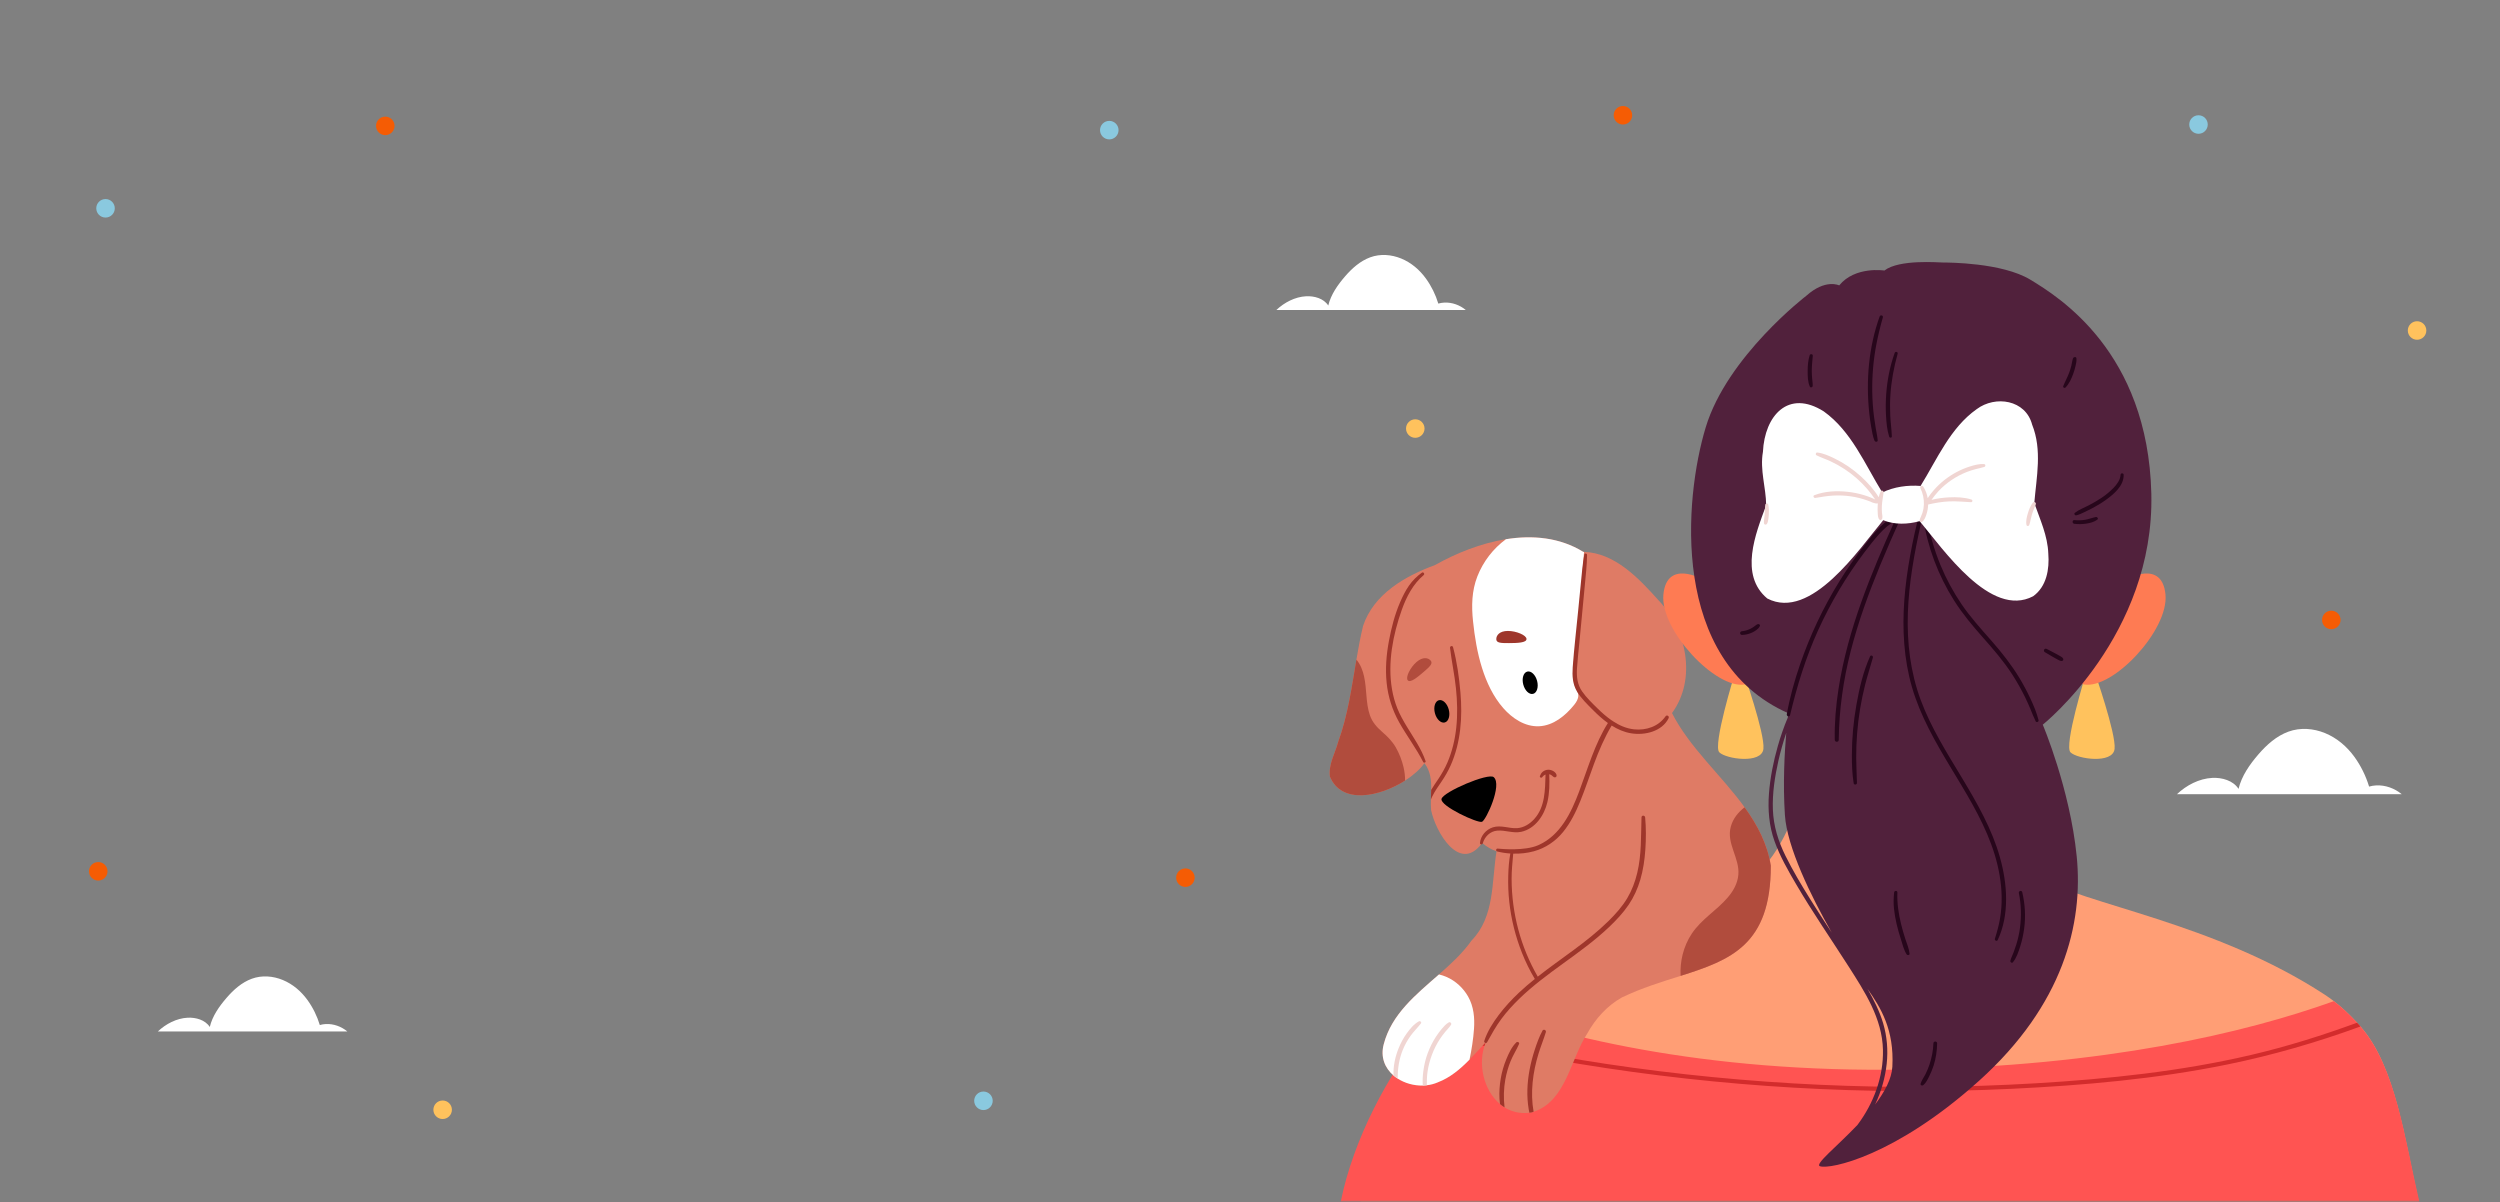 <?xml version="1.0" encoding="UTF-8"?> <svg xmlns="http://www.w3.org/2000/svg" width="1387" height="667" viewBox="0 0 1387 667" fill="none"><rect x="0" y="0" width="1387" height="667" fill="#808080" stroke="none"/><g clip-path="url(#clip0_976_3)"><mask id="mask0_976_3" style="mask-type:luminance" maskUnits="userSpaceOnUse" x="0" y="0" width="1387" height="667"><path d="M0 0H1386.67V666.667H0V0Z" fill="white"></path></mask><g mask="url(#mask0_976_3)"><path d="M1341.91 666.667C1334.06 632.125 1329.03 591.639 1309.58 569.487C1308.96 568.775 1308.33 568.081 1307.7 567.393C1303.57 562.889 1299.28 558.874 1294.83 555.446C1293.23 554.203 1291.6 553.045 1289.96 551.97C1228.1 511.501 1156.65 502.087 1129.64 486.085C1102.63 470.089 1089.72 391.009 1089.72 391.009L1050.82 391.811L1011.91 391.009C1011.91 391.009 999.006 470.089 971.993 486.085C944.986 502.087 873.538 511.501 811.669 551.97C810.509 552.731 809.367 553.526 808.225 554.362C802.238 558.774 796.526 564.263 791.105 570.581C790.565 571.201 790.027 571.839 789.497 572.475C770.375 595.533 763.659 633.633 754.849 666.667H1341.91Z" fill="#FF9E75"></path><path d="M1342.24 666.667C1334.2 632.202 1329.3 591.951 1309.58 569.487C1308.96 568.775 1308.33 568.081 1307.7 567.393C1303.57 562.889 1299.28 558.874 1294.83 555.446C1245.51 573.097 1168.17 591.475 1057.41 593.381C944.837 595.326 862.03 574.753 808.225 554.362C802.238 558.774 796.526 564.263 791.105 570.581C790.565 571.201 790.027 571.839 789.497 572.475C770.418 595.482 750.797 632.066 743.853 666.667H1342.24Z" fill="#FF5452"></path><path d="M1309.58 569.487C1285.49 578.303 1260.79 585.458 1235.67 590.59C1196.35 598.613 1156.15 602.157 1116.11 604.069C1075.84 605.998 1035.48 605.774 995.24 603.439C955.466 601.129 915.828 596.734 876.518 590.301C847.276 585.515 818.242 579.605 789.497 572.475C790.028 571.839 790.565 571.201 791.105 570.579C824.161 578.478 857.46 585.193 891.098 590.25C930.389 596.154 969.989 600.029 1009.68 601.834C1049.56 603.646 1089.54 603.382 1129.39 601.014C1169.64 598.613 1209.97 594.441 1249.28 585.193C1269.22 580.498 1288.61 574.405 1307.7 567.393C1308.33 568.079 1308.96 568.775 1309.58 569.487Z" fill="#D32C2C"></path><path d="M967.907 447.874C955.117 430.193 937.409 414.845 927.616 395.624C941.491 376.649 935.723 349.276 920.164 333.061C909.361 321 896.016 306.762 878.825 306.197C878.7 306.197 878.563 306.188 878.435 306.188C865.444 298.172 850.369 296.769 835.512 299.146C821.575 301.369 807.828 306.926 796.187 313.476C779.58 319.588 762.136 329.526 756.224 347.272C754.739 353.438 753.592 359.696 752.525 365.964C749.901 381.341 747.788 396.845 742.415 411.62C740.675 417.942 736.921 424.173 737.851 430.904C744.381 446.509 765.46 442.072 779.544 433.064C784.089 430.148 787.905 426.76 790.275 423.416C793.727 427.906 794.137 433.009 794.028 438.229C794 440.005 793.9 441.798 793.855 443.584C793.791 445.562 793.791 447.529 793.973 449.46C796.46 461.52 809.532 484.03 821.712 468.453C821.912 468.208 822.111 467.944 822.303 467.68C822.412 467.77 822.521 467.861 822.631 467.944C824.853 469.801 827.432 471.332 830.273 472.28C827.523 489.24 829.363 508.553 816.391 521.844C811.463 528.821 804.995 534.778 798.336 540.618C785.529 551.858 772.047 562.644 767.703 579.294C765.752 586.573 768.384 592.624 773.131 596.694C773.851 597.296 774.605 597.86 775.408 598.38C779.416 600.976 784.417 602.378 789.373 602.26C790.12 602.241 790.867 602.196 791.604 602.096C793.691 601.858 795.731 601.332 797.661 600.493C804.595 597.85 810.169 593.105 815.297 587.868C818.285 584.834 821.119 581.626 823.989 578.576C824.089 578.466 824.189 578.348 824.299 578.238C824.244 578.366 824.199 578.494 824.153 578.622C819.616 590.173 823.159 604.965 832.196 612.536C832.997 613.22 833.844 613.829 834.728 614.385C838.581 616.781 843.217 617.964 848.492 617.337C848.903 617.282 849.313 617.228 849.731 617.154C850.104 617.045 850.479 616.936 850.843 616.817C868.888 610.86 871.257 587.64 880.631 573.365C885.157 565.168 891.625 558.008 899.823 553.38C910.891 548.077 922.032 544.708 932.408 541.418C960.237 532.582 982.473 524.266 982.445 480.313C980.524 468.098 974.967 457.63 967.907 447.874Z" fill="#DF7B65"></path><path d="M778.679 425.611C777.785 421.805 776.319 418.042 774.379 414.643C772.373 411.155 769.679 408.523 766.672 405.909C763.748 403.339 761.343 400.597 760.04 396.871C758.801 393.347 758.411 389.583 758.092 385.886C757.517 379.018 757.097 371.374 752.525 365.965C749.901 381.341 747.788 396.845 742.415 411.619C740.675 417.942 736.921 424.173 737.851 430.905C744.381 446.509 765.46 442.073 779.543 433.063C779.561 430.558 779.243 428.034 778.679 425.611Z" fill="#B14C3D"></path><path d="M878.435 306.188C865.444 298.172 850.368 296.769 835.512 299.147C828.424 304.329 822.84 311.58 819.625 319.816C816.509 327.841 816.336 336.231 817.239 344.703C818.157 353.437 819.588 362.201 822.229 370.592C824.743 378.58 828.424 386.469 833.98 392.819C838.945 398.493 846.023 403.284 853.856 402.929C861.873 402.565 868.532 397.017 873.36 391.041C874.499 389.629 875.647 387.817 875.647 385.94C875.656 383.873 874.153 381.941 873.579 379.992C872.312 375.656 872.685 371.037 873.215 366.609C874.389 356.681 875.528 346.761 876.412 336.795C877.313 326.657 878.079 316.509 878.817 306.352C878.817 306.297 878.825 306.252 878.825 306.197C878.699 306.197 878.563 306.188 878.435 306.188Z" fill="white"></path><path d="M967.907 447.874C964.364 450.625 961.503 454.061 960.247 458.625C957.659 467.989 965.283 476.086 964.436 485.342C963.544 495.125 954.944 501.802 948.112 507.778C944.632 510.83 941.254 514.036 938.666 517.9C936.279 521.442 934.558 525.441 933.519 529.585C932.563 533.449 932.19 537.438 932.408 541.418C960.238 532.582 982.474 524.266 982.446 480.313C980.524 468.098 974.967 457.63 967.907 447.874Z" fill="#B14C3D"></path><path d="M814.505 552.878C811.8 548.124 807.609 544.242 802.589 542.038C801.224 541.437 799.793 540.962 798.336 540.618C785.529 551.858 772.046 562.644 767.701 579.294C765.752 586.573 768.384 592.624 773.13 596.694C773.85 597.296 774.605 597.86 775.408 598.38C779.416 600.976 784.417 602.378 789.372 602.26C790.12 602.241 790.866 602.196 791.604 602.096C793.69 601.858 795.73 601.332 797.661 600.493C804.593 597.85 810.169 593.105 815.297 587.868C816.473 582.274 817.366 576.581 817.774 570.897C818.221 564.676 817.629 558.39 814.505 552.878Z" fill="white"></path><path d="M924.021 397.441C920.07 403.081 913.305 405.33 906.614 404.641C902.293 404.194 898.341 402.433 894.744 400.053C894.58 399.854 894.352 399.703 894.102 399.623C891.281 397.678 888.685 395.37 886.312 393.037C883.326 390.102 880.141 387.039 877.748 383.59C875.053 379.706 874.62 375.354 874.916 370.746C875.226 365.885 875.805 361.03 876.269 356.182C876.741 351.221 877.216 346.258 877.688 341.298C878.212 335.81 878.73 330.322 879.245 324.833C879.77 319.21 880.437 313.562 880.506 307.91C880.517 307.049 879.124 306.755 878.958 307.666C878.03 312.795 877.604 318.009 877.092 323.191C876.572 328.453 876.054 333.715 875.545 338.977C874.534 349.398 873.29 359.825 872.536 370.266C872.197 374.943 872.493 379.679 874.996 383.777C877.308 387.558 880.66 390.789 883.769 393.914C886.306 396.466 889.061 398.987 892.057 401.135C884.73 412.802 880.928 426.315 876.114 439.117C871.682 450.906 865.69 463.547 853.344 468.945C846.013 472.149 833.368 471.05 830.87 470.799C829.954 470.707 829.738 472.158 830.621 472.382C833.002 472.986 835.456 473.369 837.928 473.535C837.164 477.543 836.901 481.681 836.777 485.737C836.626 490.642 836.82 495.535 837.354 500.415C838.416 510.089 840.801 519.59 844.382 528.637C846.37 533.655 848.76 538.493 851.513 543.133C848.501 545.551 845.558 548.058 842.734 550.71C838.66 554.538 834.86 558.659 831.492 563.125C828.197 567.493 825.136 572.315 823.458 577.555C823.161 578.482 824.55 579.109 825.03 578.243C827.493 573.797 829.929 569.394 832.961 565.299C835.933 561.285 839.316 557.587 842.896 554.114C850.404 546.83 858.829 540.623 867.281 534.495C876.029 528.153 884.841 521.814 892.689 514.358C896.682 510.565 900.504 506.497 903.604 501.929C906.464 497.717 908.57 493.022 910.02 488.149C911.648 482.678 912.457 476.979 912.84 471.295C913.237 465.386 913.27 459.431 912.736 453.531C912.621 452.265 910.754 452.135 910.709 453.475C910.358 463.831 910.778 474.149 908.334 484.313C907.154 489.23 905.373 493.995 902.776 498.346C899.948 503.083 896.225 507.215 892.304 511.071C880.424 522.754 866.197 531.571 853.149 541.839C843.666 525.403 838.701 506.717 838.642 487.739C838.628 482.993 839.117 478.311 839.532 473.601C843.4 473.711 847.288 473.297 851.001 472.282C857.438 470.523 862.992 466.746 867.198 461.591C871.361 456.493 874.265 450.55 876.732 444.483C879.494 437.691 881.793 430.725 884.332 423.849C887.052 416.479 890.133 409.29 894.144 402.533C897.478 404.635 901.092 406.222 905.02 406.854C912.538 408.061 922.084 405.85 925.737 398.469C926.306 397.318 924.766 396.379 924.021 397.441Z" fill="#9E362B"></path><path d="M790.918 422.251C788.531 415.295 784.195 409.224 780.426 402.976C778.501 399.783 776.669 396.527 775.262 393.067C773.862 389.629 772.895 386.012 772.273 382.356C769.779 367.723 772.802 352.136 777.726 338.305C780.281 331.131 783.959 324.008 789.89 319.027C790.605 318.427 789.674 317.131 788.902 317.688C786.053 319.739 783.679 322.049 781.675 324.941C779.691 327.804 778.169 330.915 776.785 334.1C773.822 340.921 771.919 348.364 770.562 355.66C769.142 363.299 768.511 371.107 769.31 378.855C770.102 386.552 772.422 393.847 776.182 400.607C780.389 408.164 785.671 415.031 789.582 422.765C789.942 423.476 791.186 423.033 790.918 422.251Z" fill="#9E362B"></path><path d="M804.804 424.683C803.429 427.77 801.742 430.676 799.857 433.474C797.972 436.262 795.986 438.992 794.52 442.036C794.274 442.546 794.046 443.066 793.854 443.584C793.9 441.799 794 440.004 794.028 438.228C795.293 436.079 796.742 434.039 798.126 431.971C800.002 429.138 801.68 426.167 803.028 423.043C805.688 416.876 807.245 410.254 807.946 403.586C808.712 396.352 808.512 389.047 807.756 381.832C806.981 374.326 805.36 366.956 804.476 359.47C804.348 358.394 805.861 357.975 806.153 359.078C808.338 367.22 809.522 375.774 810.252 384.183C811.444 397.866 810.461 412.002 804.804 424.683Z" fill="#9E362B"></path><path d="M861.702 427.76C860.81 427.264 859.778 426.978 858.753 427.056C857.725 427.13 856.687 427.505 855.895 428.178C855.125 428.833 854.682 429.612 854.341 430.546C854.053 431.34 855.253 431.83 855.674 431.128C855.839 430.854 856.073 430.638 856.309 430.429C856.367 430.377 856.313 430.422 856.409 430.346C856.475 430.296 856.686 430.141 856.69 430.138C856.659 430.161 857.026 429.893 856.883 429.981C857.043 429.882 857.278 429.796 857.471 429.718C857.179 438.218 857.281 447.628 851.251 454.336C848.803 457.06 845.482 459.2 841.749 459.454C837.225 459.761 832.705 457.569 828.226 459.01C824.429 460.232 821.453 463.677 821.087 467.688C821.006 468.585 822.394 468.781 822.629 467.929C823.654 464.23 826.671 461.192 830.61 460.84C835.106 460.436 839.415 462.466 843.935 461.497C851.759 459.816 856.779 452.345 858.501 444.99C859.686 439.917 859.742 434.716 859.514 429.541C859.547 429.548 859.581 429.554 859.614 429.564C859.779 429.606 859.941 429.662 860.101 429.721C860.125 429.73 860.126 429.729 860.129 429.729C860.141 429.734 860.146 429.737 860.174 429.753C860.258 429.798 860.342 429.841 860.425 429.888C860.573 429.973 860.717 430.065 860.854 430.168C860.85 430.165 860.946 430.238 860.994 430.277C861.038 430.314 861.119 430.384 861.133 430.396C861.321 430.568 861.509 430.728 861.717 430.88C861.766 430.917 861.839 430.973 861.746 430.902C861.898 431.018 861.985 431.094 862.145 431.173C862.77 431.48 863.595 431.144 863.605 430.372C863.618 429.206 862.65 428.288 861.702 427.76Z" fill="#9E362B"></path><path d="M805.031 568.564C804.147 569.95 802.946 571.096 801.897 572.364C800.823 573.656 799.821 574.995 798.901 576.399C797.089 579.159 795.585 582.1 794.438 585.19C793.289 588.287 792.425 591.483 791.978 594.755C791.641 597.204 791.595 599.636 791.605 602.095C790.866 602.196 790.119 602.242 789.373 602.259C789.154 599.628 789.318 596.931 789.655 594.335C790.102 590.927 790.885 587.548 792.087 584.315C793.281 581.091 794.83 577.983 796.715 575.095C797.689 573.602 798.746 572.163 799.893 570.806C801.023 569.476 802.217 568.108 803.747 567.235C804.566 566.76 805.542 567.763 805.031 568.564Z" fill="#F0D5D2"></path><path d="M788.343 567.791C786.503 570.168 784.316 572.255 782.568 574.704C780.828 577.136 779.352 579.768 778.242 582.539C776.183 587.64 775.426 592.942 775.408 598.379C774.606 597.86 773.851 597.296 773.131 596.695C772.912 591.584 774.015 586.374 775.91 581.672C777.075 578.759 778.56 575.971 780.391 573.402C782.231 570.832 784.399 568.172 787.223 566.624C787.898 566.251 788.88 567.107 788.343 567.791Z" fill="#F0D5D2"></path><path d="M842.78 579.196C841.368 582.484 839.382 585.481 838.042 588.815C836.75 592.04 835.793 595.409 835.165 598.835C834.253 603.864 834.108 609.211 834.728 614.385C833.844 613.829 832.997 613.22 832.196 612.536C832.058 611.56 831.968 610.577 831.913 609.575C831.712 605.859 831.976 602.132 832.596 598.471C833.206 594.791 834.253 591.183 835.676 587.731C837.041 584.424 838.662 580.817 841.277 578.293C841.878 577.711 843.153 578.331 842.78 579.196Z" fill="#9E362B"></path><path d="M857.647 572.618C856.416 576.627 854.814 580.507 853.584 584.515C850.404 594.865 848.93 606.105 850.842 616.817C850.478 616.935 850.104 617.045 849.731 617.154C849.312 617.227 848.902 617.282 848.492 617.337C848.364 616.735 848.246 616.125 848.136 615.505C846.898 608.209 847.252 600.73 848.611 593.487C849.32 589.717 850.295 586.001 851.49 582.347C852.664 578.741 853.966 575.142 855.771 571.799C856.335 570.751 857.994 571.517 857.647 572.618Z" fill="#9E362B"></path><path d="M822.224 455.928C819.944 456.905 798.777 447.136 799.753 443.229C800.732 439.321 825.807 428.574 828.736 431.18C833.568 435.474 824.503 454.952 822.224 455.928Z" fill="black"></path><path d="M803.767 393.639C804.669 397.049 803.681 400.267 801.561 400.827C799.441 401.387 796.991 399.076 796.091 395.667C795.19 392.256 796.179 389.037 798.298 388.477C800.418 387.917 802.867 390.228 803.767 393.639Z" fill="black"></path><path d="M852.785 377.76C853.687 381.17 852.697 384.388 850.579 384.948C848.459 385.508 846.009 383.196 845.108 379.788C844.208 376.377 845.197 373.158 847.316 372.598C849.436 372.038 851.884 374.349 852.785 377.76Z" fill="black"></path><path d="M789.86 372.777C786.353 375.801 782.409 379.035 781.03 377.437C779.652 375.837 782.396 370.295 785.902 367.271C789.41 364.249 792.353 364.889 793.732 366.489C795.11 368.089 793.368 369.753 789.86 372.777Z" fill="#B14C3D"></path><path d="M837.185 356.795C841.816 356.775 846.915 356.631 846.907 354.519C846.897 352.407 841.191 350.026 836.56 350.044C831.929 350.063 830.129 352.478 830.139 354.59C830.148 356.702 832.555 356.815 837.185 356.795Z" fill="#9E362B"></path><path d="M962.345 374.087C962.345 374.087 950.109 413.616 953.873 417.383C957.639 421.147 977.404 423.969 978.345 415.5C979.287 407.028 967.051 372.204 967.051 372.204L962.345 374.087Z" fill="#FFC25D"></path><path d="M1157.17 374.087C1157.17 374.087 1144.94 413.616 1148.7 417.383C1152.46 421.147 1172.23 423.969 1173.17 415.5C1174.11 407.028 1161.88 372.204 1161.88 372.204L1157.17 374.087Z" fill="#FFC25D"></path><path d="M1179.76 321.38C1179.76 321.38 1199.52 310.086 1201.41 329.851C1203.29 349.615 1172.23 382.558 1156.23 379.734C1140.23 376.911 1179.76 321.38 1179.76 321.38Z" fill="#FE7B53"></path><path d="M944.496 321.38C944.496 321.38 924.731 310.086 922.848 329.851C920.966 349.615 952.024 382.558 968.024 379.734C984.026 376.911 944.496 321.38 944.496 321.38Z" fill="#FE7B53"></path><path d="M1049.88 591.815C1049.52 598.553 1045.59 605.815 1040.3 612.788C1043.69 605.636 1045.92 597.915 1046.74 590.183C1047.55 582.636 1046.93 574.927 1044.75 567.653C1042.74 560.916 1039.57 554.636 1036.06 548.58C1043.43 558.984 1050.97 571.269 1049.88 591.815ZM990.631 474.909C986.591 466.771 983.925 458.319 983.593 449.164C983.262 440.064 984.665 430.937 986.651 422.087C987.827 416.848 989.303 411.688 991.01 406.607C990.085 417.344 989.11 434.64 990.267 452.188C991.441 469.995 1004.57 496.927 1016.26 517.453C1012.13 511.168 1008.02 504.869 1004.06 498.476C999.295 490.805 994.653 483.009 990.631 474.909ZM1133.33 402.049C1133.33 402.049 1195.45 352.545 1193.56 273.847C1191.68 195.148 1142.11 164.684 1126.43 155.165C1110.74 145.645 1080.62 145.645 1078.11 145.645C1075.6 145.645 1053.64 143.741 1045.48 150.088C1045.48 150.088 1029.17 147.548 1020.39 158.339C1020.39 158.339 1012.86 154.531 1002.19 164.049C1002.19 164.049 958.266 197.687 946.345 237.037C934.422 276.385 926.266 366.509 992.149 395.703C992.149 395.703 992.031 396.58 991.85 398.155C989.681 403.284 987.857 408.569 986.335 413.919C983.89 422.507 982.093 431.379 981.418 440.297C980.742 449.228 981.471 458.216 984.497 466.676C987.502 475.076 992.009 482.912 996.493 490.576C1005.6 506.144 1015.87 520.969 1025.58 536.156C1034.61 550.288 1044.27 565.04 1044.66 582.437C1045 597.464 1039.44 612.275 1030.49 624.148C1018.76 636.436 1006.6 645.98 1009.72 647.029C1015.36 648.935 1051.76 641.317 1098.19 599.431C1144.62 557.543 1155.92 512.481 1152.15 475.036C1148.39 437.591 1133.33 402.049 1133.33 402.049Z" fill="#51213C"></path><path d="M975.145 346.287C974.404 346.584 973.729 347.219 973.117 347.651C972.437 348.131 971.728 348.562 970.974 348.922C969.61 349.574 968.017 350.047 966.472 350.196C965.916 350.248 965.425 350.595 965.408 351.203C965.394 351.739 965.854 352.279 966.414 352.264C968.378 352.212 970.229 351.791 972.013 350.97C972.886 350.567 973.716 350.078 974.484 349.502C975.269 348.916 976.042 348.22 976.385 347.282C976.669 346.502 975.769 346.036 975.145 346.287Z" fill="#27061B"></path><path d="M1109.55 475.587C1105.12 459.903 1096.94 445.619 1088.6 431.74C1080.19 417.743 1071.34 403.791 1065.63 388.412C1059.87 372.927 1057.92 356.419 1058.49 339.968C1059.07 323.276 1062.06 306.799 1065.73 290.541C1066.19 288.535 1066.57 286.513 1066.99 284.501C1067.22 283.349 1065.54 282.82 1065.21 283.983C1062.96 291.988 1061.22 300.131 1059.74 308.312C1058.27 316.449 1057.12 324.649 1056.52 332.897C1055.32 349.121 1056.23 365.651 1060.79 381.332C1065.36 397.043 1073.54 411.329 1081.92 425.264C1090.3 439.192 1099.08 453.101 1104.73 468.427C1110.2 483.283 1112.59 499.755 1108.38 515.247C1107.87 517.124 1107.36 519.001 1106.75 520.849C1106.46 521.764 1107.9 522.444 1108.33 521.539C1114.97 507.403 1113.7 490.247 1109.55 475.587Z" fill="#27061B"></path><path d="M1130.99 399.536C1130.4 397.485 1129.85 395.493 1129.05 393.506C1128.25 391.522 1127.4 389.561 1126.49 387.621C1124.69 383.744 1122.67 379.964 1120.47 376.298C1115.95 368.796 1110.55 361.969 1104.77 355.402C1099.01 348.844 1093.13 342.389 1088.22 335.141C1083.61 328.341 1079.7 321.07 1076.57 313.48C1073.01 304.86 1070.43 295.758 1068.89 286.56C1068.68 285.265 1066.74 285.752 1066.92 287.026C1069.33 303.397 1075.26 319.18 1084.12 333.16C1088.75 340.485 1094.28 347.094 1100.02 353.572C1105.89 360.2 1111.66 366.857 1116.47 374.317C1119.05 378.325 1121.39 382.482 1123.49 386.765C1124.56 388.961 1125.57 391.19 1126.51 393.448C1126.97 394.574 1127.43 395.708 1127.89 396.841C1128.34 397.969 1128.92 399.028 1129.38 400.154C1129.75 401.064 1131.25 400.469 1130.99 399.536Z" fill="#27061B"></path><path d="M1152.01 198.82C1151.9 197.746 1150.43 197.972 1150.12 198.772C1149.65 200.012 1149.54 201.437 1149.22 202.728C1148.88 204.09 1148.47 205.433 1147.98 206.748C1147.03 209.318 1145.68 211.709 1144.67 214.253C1144.39 214.97 1145.43 215.534 1145.93 215.012C1147.99 212.893 1149.23 210.146 1150.22 207.401C1150.71 206.04 1151.13 204.649 1151.46 203.24C1151.79 201.822 1152.17 200.278 1152.01 198.82Z" fill="#27061B"></path><path d="M1176.49 263.413C1176.33 266.245 1174.51 268.69 1172.6 270.661C1170.63 272.701 1168.43 274.514 1166.07 276.106C1163.72 277.703 1161.23 279.113 1158.7 280.425C1156.22 281.717 1153.33 282.775 1151.13 284.522C1150.45 285.055 1151.16 286.067 1151.89 285.915C1153.43 285.597 1154.94 284.815 1156.36 284.17C1157.75 283.543 1159.1 282.855 1160.45 282.15C1163.18 280.719 1165.83 279.157 1168.33 277.347C1172.8 274.102 1178.32 269.529 1178.21 263.459C1178.19 262.353 1176.55 262.303 1176.49 263.413Z" fill="#27061B"></path><path d="M1162.81 286.833C1160.82 287.225 1158.94 288.012 1156.93 288.353C1154.93 288.691 1152.91 288.767 1150.9 288.547C1149.57 288.4 1149.53 290.477 1150.85 290.623C1153.04 290.864 1155.25 290.851 1157.44 290.511C1159.57 290.18 1161.87 289.613 1163.62 288.293C1164.34 287.744 1163.57 286.684 1162.81 286.833Z" fill="#27061B"></path><path d="M1144.63 365.4C1144.49 365.187 1144.37 364.98 1144.18 364.804C1143.98 364.624 1143.74 364.483 1143.52 364.336C1143.18 364.114 1142.82 363.914 1142.47 363.715C1141.71 363.29 1140.94 362.875 1140.17 362.455C1138.64 361.614 1137.09 360.814 1135.53 360.027C1135.03 359.774 1134.41 359.876 1134.11 360.382C1133.82 360.868 1133.98 361.514 1134.46 361.807C1135.95 362.715 1137.45 363.608 1138.97 364.464C1139.73 364.891 1140.49 365.324 1141.25 365.746C1142.05 366.19 1142.88 366.707 1143.82 366.731C1144.45 366.747 1145.01 365.983 1144.63 365.4Z" fill="#27061B"></path><path d="M1053.12 285.811C1045.25 288.463 1040 295.423 1035.06 301.7C1029.8 308.378 1024.92 315.356 1020.45 322.587C1011.52 337.032 1004.21 352.482 998.695 368.543C995.589 377.588 992.993 386.834 991.319 396.254C991.113 397.416 992.836 397.975 993.12 396.778C996.983 380.532 1001.88 364.63 1008.81 349.41C1015.71 334.258 1024.25 319.855 1034.28 306.567C1037.02 302.939 1039.83 299.318 1042.89 295.958C1045.27 293.354 1047.94 290.899 1051.07 289.262C1044.54 303.818 1038.22 318.483 1032.84 333.508C1027.19 349.283 1022.6 365.475 1020.03 382.051C1018.57 391.439 1017.74 400.94 1017.92 410.446C1017.95 411.862 1020.11 411.932 1020.13 410.507C1020.33 393.83 1022.64 377.37 1026.78 361.222C1030.95 344.992 1036.68 329.206 1043.06 313.727C1046.68 304.942 1050.51 296.247 1054.42 287.583C1054.79 286.762 1054.2 285.446 1053.12 285.811Z" fill="#27061B"></path><path d="M1037.53 364.119C1033.71 372.564 1031.55 381.915 1029.94 391.008C1028.3 400.223 1027.43 409.572 1027.42 418.932C1027.41 424.156 1027.58 429.416 1028.42 434.582C1028.59 435.612 1030.27 435.438 1030.24 434.392C1030.13 429.775 1029.85 425.162 1029.83 420.54C1029.8 415.979 1029.97 411.414 1030.33 406.866C1031.04 397.735 1032.56 388.686 1034.79 379.808C1036.07 374.758 1037.7 369.815 1039.09 364.8C1039.34 363.902 1037.95 363.203 1037.53 364.119Z" fill="#27061B"></path><path d="M1044.61 176.112C1044.94 174.957 1043.23 174.481 1042.83 175.595C1036.71 192.608 1035.15 211.305 1037.07 229.221C1037.34 231.757 1037.69 234.284 1038.13 236.797C1038.57 239.351 1039 242 1039.94 244.425C1040.27 245.287 1041.85 245.387 1041.75 244.24C1041.55 241.997 1041.04 239.788 1040.66 237.572C1040.29 235.435 1039.97 233.289 1039.7 231.139C1039.13 226.685 1038.82 222.201 1038.73 217.713C1038.57 208.764 1039.32 199.78 1041.02 190.992C1041.99 185.984 1043.2 181.015 1044.61 176.112Z" fill="#27061B"></path><path d="M1052.81 196.277C1053.12 195.207 1051.54 194.764 1051.17 195.797C1048.51 203.244 1047.01 210.965 1046.45 218.851C1046.18 222.755 1046.14 226.687 1046.36 230.596C1046.58 234.5 1046.92 238.541 1048.12 242.28C1048.36 243.037 1049.62 243.028 1049.59 242.128C1049.47 238.301 1048.91 234.489 1048.72 230.661C1048.53 226.809 1048.55 222.955 1048.8 219.107C1049.29 211.4 1050.73 203.711 1052.81 196.277Z" fill="#27061B"></path><path d="M1005.17 205.75C1005.17 202.937 1005.52 200.166 1005.74 197.366C1005.82 196.343 1004.31 196.162 1004.01 197.095C1003.12 199.893 1002.89 202.925 1002.89 205.846C1002.89 208.634 1002.92 211.926 1004.1 214.501C1004.47 215.289 1005.64 214.903 1005.68 214.121C1005.74 212.77 1005.49 211.385 1005.38 210.038C1005.26 208.611 1005.18 207.182 1005.17 205.75Z" fill="#27061B"></path><path d="M1136.4 307.148C1136.05 297.219 1131.82 288.255 1128.63 279.091C1129.83 264.635 1133.08 249.712 1127.42 235.566C1123.81 221.802 1107.1 219.198 1096.65 227.008C1081.99 237.362 1074.72 254.75 1065.53 269.604C1058.51 269.029 1050.77 270.065 1044.3 273.229C1034.68 257.612 1027.16 239.231 1011.85 228.26C992.109 215.761 979.019 230.612 978.075 250.7C976.284 260.711 979.804 270.481 979.865 280.345C973.945 296.139 964.836 319.012 980.499 332.052C1004.69 344.572 1031.36 304.708 1044.82 288.596C1050.97 291.219 1058.62 290.957 1065.02 289.119C1078.19 304.815 1104.44 343.192 1127.99 330.797C1135.47 325.413 1137.08 315.767 1136.4 307.148Z" fill="white"></path><path d="M1044.06 280.641C1044.17 278.082 1044.77 275.607 1045.01 273.069C1045.09 272.235 1043.81 271.847 1043.43 272.607C1042.92 273.631 1042.57 274.735 1042.32 275.87C1039.7 271.593 1036.16 267.722 1032.52 264.39C1028.11 260.361 1023.14 256.943 1017.76 254.342C1014.8 252.911 1011.53 251.423 1008.23 251.057C1007.41 250.965 1007.06 252.225 1007.78 252.594C1010.32 253.891 1013.09 254.759 1015.67 255.969C1018.28 257.189 1020.8 258.597 1023.21 260.169C1028.01 263.286 1032.34 267.09 1036.06 271.429C1037.62 273.247 1039.01 275.175 1040.37 277.13C1039.72 276.886 1039.08 276.515 1038.7 276.354C1037.25 275.734 1035.76 275.197 1034.25 274.733C1031.25 273.813 1028.16 273.186 1025.04 272.853C1018.93 272.197 1012.33 272.493 1006.55 274.755C1005.66 275.107 1006.29 276.397 1007.13 276.257C1010.41 275.719 1013.65 275.137 1016.97 274.949C1020.25 274.763 1023.54 274.903 1026.79 275.365C1030.06 275.829 1033.29 276.663 1036.39 277.798C1037.79 278.307 1040.12 279.634 1041.83 279.29C1041.79 279.722 1041.76 280.153 1041.74 280.577C1041.66 281.946 1041.67 283.323 1041.77 284.691C1041.87 285.913 1041.79 287.654 1042.9 288.423C1043.29 288.693 1043.77 288.478 1044.02 288.141C1044.71 287.205 1044.18 285.559 1044.11 284.481C1044.03 283.202 1044.01 281.921 1044.06 280.641Z" fill="#F0D5D2"></path><path d="M1100.7 257.458C1098.11 257.278 1095.28 258.054 1092.83 258.824C1090.26 259.634 1087.77 260.704 1085.39 261.975C1080.69 264.495 1076.41 267.864 1072.91 271.888C1071.69 273.282 1070.48 274.776 1069.49 276.384C1069.11 274.123 1068.3 271.983 1067.01 269.98C1066.39 269.008 1064.9 269.803 1065.43 270.847C1066.82 273.583 1067.5 276.896 1067.37 279.95C1067.31 281.492 1067.05 283.011 1066.58 284.484C1066.35 285.22 1066.05 285.92 1065.74 286.628C1065.44 287.326 1065.03 288.08 1064.97 288.84C1064.92 289.487 1065.7 289.931 1066.24 289.615C1067.64 288.802 1068.34 286.739 1068.81 285.286C1069.37 283.59 1069.68 281.796 1069.73 280.015C1069.74 279.98 1069.74 279.946 1069.73 279.911C1073.6 279.011 1077.52 278.34 1081.49 278.171C1085.52 277.998 1089.51 278.436 1093.53 278.615C1094.4 278.654 1094.57 277.396 1093.76 277.139C1089.8 275.875 1085.49 275.731 1081.36 275.931C1078.07 276.091 1074.79 276.524 1071.59 277.323C1072.81 275.672 1074.03 274.019 1075.45 272.506C1077.65 270.164 1080.11 268.056 1082.78 266.266C1085.45 264.476 1088.32 262.96 1091.31 261.808C1092.86 261.214 1094.45 260.715 1096.05 260.286C1097.64 259.86 1099.31 259.584 1100.87 259.066C1101.73 258.779 1101.66 257.524 1100.7 257.458Z" fill="#F0D5D2"></path><path d="M981.395 282.736C981.359 281.794 981.193 280.906 981.041 279.98C980.879 278.998 979.379 279.203 979.343 280.155C979.313 280.995 979.207 281.834 979.173 282.675C979.138 283.55 979.098 284.426 979.033 285.298C978.969 286.139 978.861 286.975 978.775 287.815C978.69 288.667 978.497 289.596 978.698 290.442C978.881 291.215 979.846 291.271 980.266 290.684C980.786 289.962 980.919 288.935 981.066 288.075C981.218 287.18 981.295 286.268 981.353 285.362C981.407 284.486 981.43 283.614 981.395 282.736Z" fill="#F0D5D2"></path><path d="M1128.94 278.596C1128.46 278.398 1128.02 278.582 1127.72 278.978C1126.44 280.682 1125.64 282.819 1125.04 284.852C1124.44 286.856 1123.85 289.155 1124.3 291.243C1124.48 292.075 1125.56 291.972 1125.83 291.283C1126.03 290.776 1126.12 290.235 1126.29 289.723C1126.44 289.276 1126.51 288.779 1126.6 288.319C1126.81 287.34 1127.04 286.368 1127.32 285.412C1127.91 283.464 1128.78 281.646 1129.48 279.746C1129.65 279.299 1129.35 278.77 1128.94 278.596Z" fill="#F0D5D2"></path><path d="M1121.95 495.006C1121.67 493.786 1119.81 494.233 1120.06 495.453C1121.36 501.702 1121.51 508.303 1120.7 514.627C1120.3 517.787 1119.6 520.913 1118.66 523.957C1118.2 525.441 1117.69 526.905 1117.14 528.359C1116.56 529.901 1115.77 531.415 1115.35 533.013C1115.16 533.769 1116.2 534.574 1116.77 533.867C1118.78 531.409 1119.9 527.959 1120.85 524.967C1121.87 521.734 1122.58 518.407 1123.02 515.047C1123.92 508.307 1123.49 501.617 1121.95 495.006Z" fill="#27061B"></path><path d="M1072.65 578.824C1072.54 582.786 1071.75 586.758 1070.51 590.518C1069.9 592.356 1069.16 594.146 1068.3 595.88C1067.43 597.626 1066.12 599.313 1065.57 601.193C1065.31 602.084 1066.35 602.54 1066.99 602.049C1068.57 600.834 1069.55 598.688 1070.42 596.941C1071.34 595.082 1072.13 593.15 1072.77 591.177C1074.06 587.184 1074.64 583.072 1074.73 578.881C1074.76 577.538 1072.69 577.482 1072.65 578.824Z" fill="#27061B"></path><path d="M1057.08 520.954C1056.18 518.143 1055.35 515.308 1054.66 512.436C1053.3 506.842 1052.43 500.94 1052.67 495.17C1052.72 493.99 1050.98 493.975 1050.86 495.12C1050.55 498.13 1050.46 501.028 1050.77 504.046C1051.07 506.928 1051.57 509.787 1052.23 512.608C1052.9 515.483 1053.72 518.32 1054.62 521.134C1055.5 523.903 1056.22 527.016 1057.8 529.476C1058.21 530.111 1059.51 530.015 1059.42 529.086C1059.14 526.287 1057.94 523.616 1057.08 520.954Z" fill="#27061B"></path><path d="M813.225 171.992C809.923 169.234 805.561 167.664 801.291 167.878C800.155 167.934 799.044 168.12 797.969 168.431C796.476 163.48 794.112 158.675 791.1 154.531C787.571 149.674 782.972 145.723 777.389 143.427C771.976 141.2 765.804 140.712 760.253 142.738C754.628 144.79 750.061 148.903 746.205 153.375C742.14 158.091 738.384 163.399 736.92 169.51C734.408 165.574 729.192 164.134 724.62 164.37C718.489 164.684 712.517 167.815 708.12 171.992H813.225Z" fill="white"></path><path d="M192.69 572.251C189.389 569.492 185.026 567.923 180.756 568.135C179.62 568.192 178.509 568.379 177.434 568.689C175.942 563.739 173.577 558.933 170.566 554.789C167.036 549.932 162.437 545.981 156.856 543.685C151.441 541.457 145.27 540.969 139.718 542.996C134.093 545.048 129.526 549.161 125.672 553.632C121.605 558.348 117.85 563.657 116.386 569.769C113.873 565.832 108.657 564.392 104.085 564.627C97.954 564.943 91.982 568.072 87.585 572.251H192.69Z" fill="white"></path><path d="M1332.47 440.622C1328.55 437.35 1323.37 435.487 1318.31 435.739C1316.96 435.807 1315.64 436.028 1314.37 436.396C1312.6 430.523 1309.79 424.822 1306.22 419.906C1302.03 414.144 1296.57 409.456 1289.95 406.732C1283.53 404.091 1276.21 403.511 1269.62 405.915C1262.95 408.35 1257.53 413.23 1252.95 418.535C1248.13 424.13 1243.68 430.427 1241.94 437.676C1238.96 433.006 1232.77 431.299 1227.35 431.578C1220.07 431.952 1212.99 435.664 1207.77 440.622H1332.47Z" fill="white"></path><path d="M1224.86 69.084C1224.86 71.921 1222.56 74.221 1219.73 74.221C1216.89 74.221 1214.59 71.921 1214.59 69.084C1214.59 66.246 1216.89 63.947 1219.73 63.947C1222.56 63.947 1224.86 66.246 1224.86 69.084Z" fill="#8AC9DF"></path><path d="M620.568 72.201C620.568 75.038 618.268 77.338 615.43 77.338C612.593 77.338 610.293 75.038 610.293 72.201C610.293 69.363 612.593 67.063 615.43 67.063C618.268 67.063 620.568 69.363 620.568 72.201Z" fill="#8AC9DF"></path><path d="M1346.13 183.358C1346.13 186.195 1343.82 188.497 1340.99 188.497C1338.15 188.497 1335.85 186.195 1335.85 183.358C1335.85 180.521 1338.15 178.221 1340.99 178.221C1343.82 178.221 1346.13 180.521 1346.13 183.358Z" fill="#FFC25D"></path><path d="M790.336 237.757C790.336 240.595 788.036 242.895 785.199 242.895C782.363 242.895 780.062 240.595 780.062 237.757C780.062 234.92 782.363 232.62 785.199 232.62C788.036 232.62 790.336 234.92 790.336 237.757Z" fill="#FFC25D"></path><path d="M1298.55 343.947C1298.55 346.785 1296.25 349.086 1293.41 349.086C1290.57 349.086 1288.27 346.785 1288.27 343.947C1288.27 341.11 1290.57 338.809 1293.41 338.809C1296.25 338.809 1298.55 341.11 1298.55 343.947Z" fill="#F55C04"></path><path d="M662.801 486.93C662.801 489.768 660.501 492.068 657.663 492.068C654.827 492.068 652.525 489.768 652.525 486.93C652.525 484.093 654.827 481.792 657.663 481.792C660.501 481.792 662.801 484.093 662.801 486.93Z" fill="#F55C04"></path><path d="M905.536 63.947C905.536 66.784 903.235 69.084 900.398 69.084C897.562 69.084 895.262 66.784 895.262 63.947C895.262 61.109 897.562 58.809 900.398 58.809C903.235 58.809 905.536 61.109 905.536 63.947Z" fill="#F55C04"></path><path d="M550.757 610.726C550.757 613.563 548.457 615.865 545.62 615.865C542.782 615.865 540.482 613.563 540.482 610.726C540.482 607.889 542.782 605.589 545.62 605.589C548.457 605.589 550.757 607.889 550.757 610.726Z" fill="#8AC9DF"></path><path d="M63.683 115.568C63.683 118.406 61.383 120.706 58.545 120.706C55.708 120.706 53.408 118.406 53.408 115.568C53.408 112.731 55.708 110.431 58.545 110.431C61.383 110.431 63.683 112.731 63.683 115.568Z" fill="#8AC9DF"></path><path d="M250.715 615.693C250.715 618.532 248.415 620.832 245.578 620.832C242.741 620.832 240.439 618.532 240.439 615.693C240.439 612.856 242.741 610.556 245.578 610.556C248.415 610.556 250.715 612.856 250.715 615.693Z" fill="#FFC25D"></path><path d="M59.641 483.4C59.641 486.238 57.341 488.538 54.504 488.538C51.666 488.538 49.366 486.238 49.366 483.4C49.366 480.563 51.666 478.262 54.504 478.262C57.341 478.262 59.641 480.563 59.641 483.4Z" fill="#F55C04"></path><path d="M218.89 69.838C218.89 72.675 216.59 74.975 213.753 74.975C210.915 74.975 208.615 72.675 208.615 69.838C208.615 67.001 210.915 64.699 213.753 64.699C216.59 64.699 218.89 67.001 218.89 69.838Z" fill="#F55C04"></path></g></g><defs><clipPath id="clip0_976_3"><rect width="1386.67" height="666.667" fill="white"></rect></clipPath></defs></svg> 